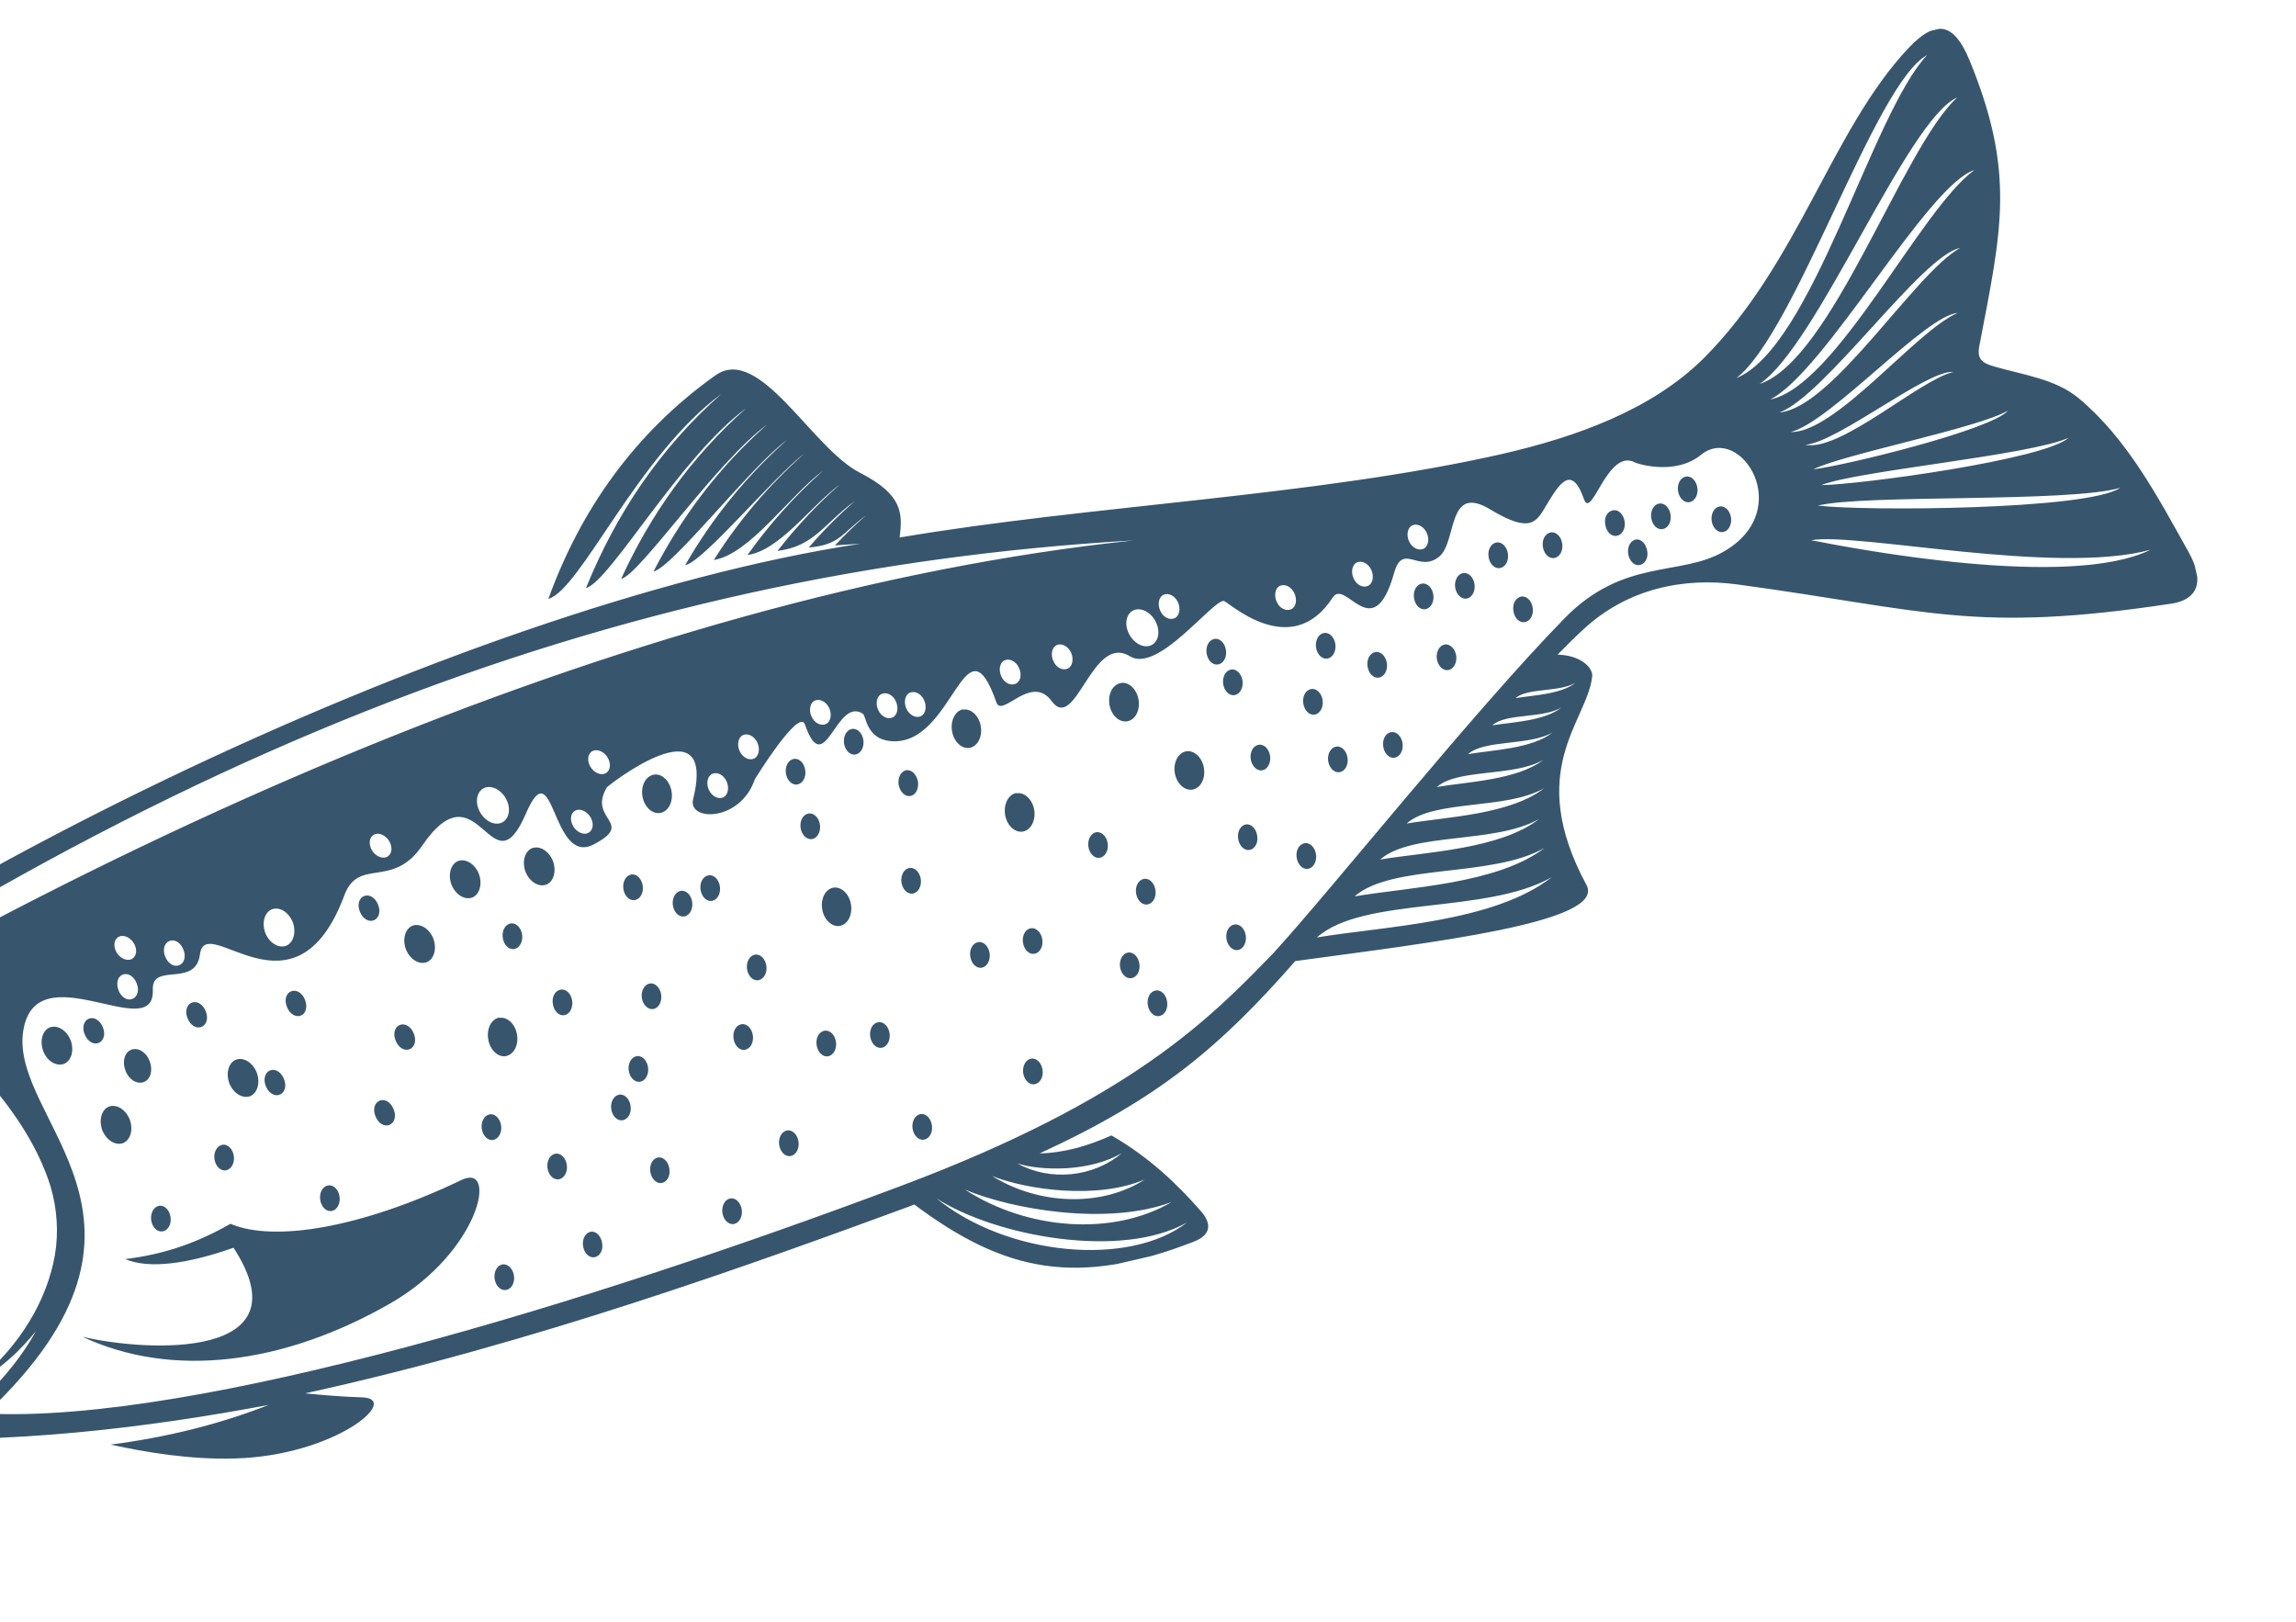 <svg width="201" height="142" viewBox="0 0 201 142" fill="none" xmlns="http://www.w3.org/2000/svg">
<g opacity="0.8" clip-path="url(#clip0_240_18193)">
<path fill-rule="evenodd" clip-rule="evenodd" d="M-45.177 108.516C-44.152 106.555 -40.887 103.893 -38.956 102.123C-13.461 79.057 40.004 52.981 75.338 47.595C74.58 47.647 73.822 47.699 73.093 47.744C73.961 46.835 74.836 45.956 75.812 45.115C73.606 46.763 73.539 47.672 70.798 47.935C72.009 46.516 73.359 45.158 74.815 43.867C72.108 45.877 71.265 47.827 68.063 48.227C69.68 46.161 71.476 44.207 73.525 42.41C71.024 44.249 68.268 48.18 65.437 48.587C67.319 45.936 69.518 43.458 72.047 41.212C69.104 43.4 65.635 48.511 62.489 49.022C64.654 45.597 67.264 42.5 70.408 39.712C67.782 41.673 61.599 49.166 59.977 49.478C62.307 45.431 65.248 41.765 68.872 38.527C65.641 40.935 58.882 49.67 57.209 50.025C59.698 45.202 62.949 40.88 67.143 37.171C62.673 40.482 56.011 50.302 54.374 50.68C56.95 45.035 60.528 39.992 65.305 35.748C59.493 40.046 53.41 50.902 51.296 51.483C53.924 44.995 57.768 39.243 63.138 34.493C55.776 39.949 50.857 51.584 48.004 52.428C50.823 44.634 55.574 37.872 62.636 32.854C66.499 30.115 71.071 39.251 75.29 41.387C79.025 43.295 79.032 44.925 78.753 47.053C95.433 44.218 115.088 43.467 131.529 39.733C137.872 38.269 144.595 35.916 149.198 31.313C157.47 22.999 160.335 11.407 167.029 4.258C169.522 1.589 171.078 2.061 172.39 5.207C176.503 15.156 175.204 20.198 173.267 30.343C173.064 31.468 173.568 31.783 174.56 32.077C177.101 32.814 179.954 33.172 181.976 34.86C186.249 38.431 188.893 43.485 191.621 48.367C193.108 51.071 192.238 52.504 190.129 52.837C172.783 55.456 168.839 53.441 152.15 51.167C147.38 50.514 142.472 51.524 138.616 55.093C137.854 55.792 137.105 56.55 136.356 57.308C138.335 57.343 139.48 58.434 139.385 59.225C138.943 63.176 133.445 67.37 138.888 77.475C140.662 80.76 125.152 82.524 113.392 84.131C106.86 91.581 101.538 96.135 91.015 100.966C93.25 100.912 95.321 100.28 97.302 99.391C100.608 101.307 103.018 103.614 105.108 105.995C106.063 107.067 106.081 108.079 104.528 108.684C94.333 112.67 87.967 111.368 80.04 105.44L79.674 105.586C65.74 110.712 46.526 117.641 26.712 121.97C28.288 122.129 29.952 122.268 31.72 122.322C35.167 122.45 29.328 127.431 20.547 127.673C16.724 127.785 12.82 127.147 9.675 126.457C14.489 125.838 19.152 124.7 23.528 122.982C2.432 126.959 -25.39 129.01 -43.35 115.761C-44.097 115.194 -43.904 114.565 -43.146 114.113C-42.337 113.618 -40.686 113.699 -39.47 113.633C-41.298 111.315 -46.685 111.451 -45.186 108.611L-45.157 108.604L-45.177 108.516ZM152.011 33.096C158.676 30.356 163.832 10.015 168.7 4.827C164.128 7.299 157.214 29.093 152.011 33.096ZM158.551 47.288C162.518 48.066 181.134 51.619 188.271 48.124C179.956 50.382 162.639 46.591 158.551 47.288ZM159.145 44.257C163.138 44.751 182.789 44.648 185.604 42.705C181.134 44.014 163.194 43.26 159.145 44.257ZM159.439 42.465C162.787 42.431 178.968 40.234 181.084 38.33C177.533 39.888 162.657 41.199 159.439 42.465ZM158.751 41.084C161.449 40.769 174.248 37.66 175.792 35.949C173.072 37.501 161.226 39.804 158.751 41.084ZM158.04 38.939C161.166 39.541 167.974 33.29 171.007 32.559C168.711 32.35 160.911 38.707 158.04 38.939ZM156.765 37.817C160.7 37.925 167.791 28.898 171.384 27.391C168.542 27.616 160.259 36.949 156.765 37.817ZM155.784 36.104C160.457 35.672 167.552 23.996 171.582 21.711C168.252 22.357 159.784 34.626 155.784 36.104ZM154.968 34.968C160.767 33.814 168.114 18.294 172.84 14.893C168.757 16.144 159.771 32.566 154.968 34.968ZM154.039 33.612C160.387 31.5 166.492 13.003 171.34 8.528C166.931 10.5 159.107 30.226 154.039 33.612ZM81.978 104.9C88.16 109.938 98.832 110.954 103.925 107.007C98.182 110.272 87.15 108.232 81.978 104.9ZM89.064 101.848C91.888 103.413 95.692 103.088 98.213 100.936C95.396 102.603 91.155 102.504 89.064 101.848ZM86.853 102.943C90.955 105.506 96.475 105.679 100.223 103.243C96.079 105.031 89.873 104.155 86.853 102.943ZM84.481 104.137C89.984 107.701 97.463 108.222 102.56 105.228C96.948 107.325 88.576 105.871 84.481 104.137ZM115.285 82.062C121.124 81.084 130.75 80.77 135.836 76.794C130.094 80.059 119.375 78.439 115.285 82.062ZM132.678 61.113C134.16 60.863 136.635 60.784 137.913 59.781C136.442 60.613 133.699 60.2 132.678 61.113ZM130.641 63.492C132.363 63.217 135.203 63.116 136.687 61.942C135.003 62.916 131.839 62.415 130.641 63.492ZM128.514 66.015C130.616 65.653 134.104 65.556 135.927 64.119C133.861 65.304 130 64.717 128.514 66.015ZM125.791 68.891C128.427 68.437 132.796 68.29 135.098 66.527C132.487 68.023 127.633 67.265 125.791 68.891ZM123.143 72.089C126.551 71.517 132.202 71.321 135.177 69.003C131.802 70.921 125.546 69.964 123.143 72.089ZM120.822 75.242C124.764 74.578 131.303 74.362 134.75 71.688C130.86 73.909 123.617 72.811 120.822 75.242ZM118.581 78.469C123.289 77.659 131.081 77.399 135.213 74.228C130.559 76.873 121.915 75.574 118.581 78.469ZM-38.225 102.755C4.615 74.668 54.889 51.977 99.256 47.307C53.864 49.935 10.962 66.152 -38.225 102.755ZM-28.144 105.477C-28.983 105.178 -29.81 105.061 -30.633 105.097C-30.137 105.383 -29.723 105.841 -29.493 106.435C-29.208 107.139 -29.25 107.887 -29.538 108.508C-29.819 109.158 -30.345 109.68 -31.02 109.958C-31.137 109.985 -31.276 110.048 -31.393 110.075C-30.404 110.494 -29.599 111.047 -29.308 111.903C-30.417 110.435 -33.284 110.019 -35.708 109.655C-37.493 109.39 -39.054 109.165 -39.72 108.549C-40.199 108.075 -40.608 108.169 -40.842 108.223C-42.011 108.493 -42.618 107.464 -43.697 108.79C-44.59 109.859 -41.356 110.929 -38.226 112.484C-35.687 113.746 -33.353 115.454 -32.325 116.572C-31.869 117.082 -31.455 117.541 -31.053 117.417C-29.515 116.877 -30.405 115.821 -31.979 114.737C-33.992 113.354 -37.053 111.967 -38.865 111.185C-36.385 111.259 -32.812 112.866 -31.381 113.86C-28.858 115.587 -27.646 117.37 -30.729 118.42C-31.783 118.787 -32.44 118.076 -33.146 117.285C-34.273 116.005 -38.275 116.406 -40.241 116.028C-33.078 119.978 -22.125 126.348 -15.045 119.54C-13.156 117.719 -12.365 115.412 -12.385 112.923C-12.413 110.404 -13.317 107.688 -14.747 105.093C-16.587 101.792 -18.208 98.503 -21.919 98.836C-26.146 99.196 -26.656 100.453 -24.374 101.404C-22.944 101.998 -21.9 103.05 -22.019 104.802C-22.125 106.211 -22.833 106.744 -23.409 107.185C-23.851 107.534 -24.234 107.745 -22.612 109.834C-19.945 113.252 -21.73 116.589 -23.904 117.306C-21.535 115.435 -21.704 112.303 -23.235 110.47C-25.686 107.588 -25.052 107.134 -24.034 106.344C-23.642 106.038 -23.141 105.676 -23.08 104.739C-22.903 102.573 -25.948 101.922 -28.079 101.49C-29.537 101.18 -32.113 102.421 -33.172 103.436C-34.618 104.908 -36.21 106.015 -37.878 106.924C-38.261 107.135 -39.936 107.614 -39.342 108.185C-38.827 108.682 -37.325 108.92 -35.641 109.147C-35.133 109.215 -34.559 109.298 -33.914 109.426C-34.186 109.181 -34.384 108.857 -34.53 108.49C-34.816 107.787 -34.773 107.038 -34.485 106.417L-34.469 106.352C-34.845 106.593 -35.243 106.869 -35.605 107.168C-34.537 104.058 -30.503 103.127 -28.131 105.535L-28.144 105.477ZM143.234 47.222C142.759 47.301 142.451 47.834 142.535 48.461C142.618 49.088 143.061 49.54 143.535 49.462C144.01 49.383 144.318 48.85 144.205 48.229C144.093 47.609 143.679 47.15 143.205 47.229L143.234 47.222ZM147.598 41.719C147.123 41.798 146.815 42.331 146.899 42.958C146.982 43.586 147.425 44.038 147.899 43.959C148.374 43.88 148.675 43.318 148.598 42.72C148.515 42.093 148.072 41.641 147.598 41.719ZM150.541 44.334C150.067 44.413 149.766 44.975 149.842 45.573C149.925 46.2 150.369 46.653 150.843 46.574C151.317 46.495 151.619 45.933 151.542 45.335C151.459 44.707 151.016 44.255 150.541 44.334ZM145.248 44.078C144.774 44.157 144.473 44.719 144.549 45.317C144.632 45.945 145.075 46.397 145.55 46.318C146.024 46.239 146.332 45.706 146.249 45.079C146.166 44.452 145.723 44 145.248 44.078ZM141.199 44.675C140.724 44.753 140.416 45.286 140.529 45.907C140.612 46.534 141.055 46.986 141.529 46.907C142.004 46.829 142.312 46.296 142.228 45.668C142.145 45.041 141.702 44.589 141.228 44.668L141.199 44.675ZM131.01 47.489C130.536 47.567 130.228 48.1 130.311 48.728C130.394 49.355 130.837 49.807 131.312 49.728C131.786 49.649 132.094 49.116 132.011 48.489C131.928 47.862 131.485 47.41 131.01 47.489ZM133.181 52.222C132.706 52.3 132.398 52.833 132.482 53.461C132.565 54.088 133.008 54.54 133.482 54.461C133.957 54.382 134.265 53.849 134.181 53.222C134.098 52.595 133.655 52.143 133.181 52.222ZM135.764 46.607C135.289 46.685 134.981 47.218 135.065 47.846C135.148 48.473 135.591 48.925 136.065 48.846C136.54 48.767 136.848 48.234 136.765 47.607C136.681 46.98 136.238 46.528 135.764 46.607ZM124.483 51.089C124.009 51.168 123.701 51.701 123.784 52.328C123.867 52.956 124.31 53.407 124.785 53.329C125.259 53.25 125.56 52.688 125.484 52.09C125.401 51.462 124.958 51.01 124.483 51.089ZM128.087 50.165C127.613 50.243 127.312 50.806 127.388 51.404C127.472 52.031 127.944 52.476 128.389 52.404C128.863 52.325 129.165 51.763 129.088 51.165C129.005 50.538 128.562 50.086 128.087 50.165ZM107.777 58.61C107.302 58.689 107.001 59.251 107.078 59.849C107.161 60.476 107.604 60.928 108.078 60.85C108.553 60.771 108.854 60.209 108.777 59.611C108.694 58.983 108.251 58.531 107.777 58.61ZM115.905 55.41C115.431 55.488 115.129 56.05 115.206 56.648C115.289 57.276 115.732 57.728 116.207 57.649C116.681 57.57 116.982 57.008 116.906 56.41C116.823 55.783 116.38 55.331 115.905 55.41ZM106.326 55.928C105.852 56.006 105.544 56.539 105.627 57.167C105.71 57.794 106.153 58.246 106.628 58.167C107.102 58.088 107.41 57.556 107.327 56.928C107.244 56.301 106.801 55.849 106.326 55.928ZM74.586 63.81C74.111 63.888 73.81 64.451 73.886 65.049C73.97 65.676 74.413 66.128 74.887 66.049C75.362 65.971 75.663 65.408 75.586 64.81C75.503 64.183 75.06 63.731 74.586 63.81ZM69.495 66.432C69.021 66.511 68.719 67.073 68.796 67.671C68.879 68.298 69.322 68.75 69.797 68.671C70.271 68.593 70.579 68.06 70.496 67.433C70.413 66.805 69.97 66.353 69.495 66.432ZM98.106 59.796C97.397 59.929 96.975 60.765 97.125 61.685C97.276 62.605 97.984 63.272 98.693 63.139C99.401 63.007 99.824 62.17 99.673 61.251C99.522 60.331 98.814 59.663 98.135 59.789L98.106 59.796ZM84.317 62.086C83.638 62.212 83.186 63.056 83.344 64.004C83.495 64.924 84.203 65.592 84.882 65.466C85.591 65.333 86.013 64.497 85.862 63.577C85.712 62.657 85.003 61.989 84.295 62.122L84.317 62.086ZM79.331 67.425C78.863 67.533 78.584 68.059 78.667 68.686C78.78 69.307 79.223 69.759 79.697 69.68C80.172 69.602 80.444 69.046 80.361 68.419C80.248 67.798 79.805 67.346 79.331 67.425ZM31.873 78.443C31.419 78.609 31.255 79.232 31.513 79.819C31.742 80.413 32.282 80.75 32.73 80.554C33.184 80.388 33.348 79.765 33.089 79.178C32.86 78.585 32.32 78.247 31.873 78.443ZM70.784 71.215C70.31 71.293 70.002 71.826 70.085 72.454C70.168 73.081 70.64 73.526 71.085 73.454C71.56 73.375 71.861 72.813 71.785 72.215C71.701 71.588 71.258 71.136 70.784 71.215ZM62.026 76.623C61.552 76.702 61.244 77.235 61.327 77.862C61.41 78.49 61.853 78.942 62.328 78.863C62.802 78.784 63.103 78.222 63.027 77.624C62.944 76.996 62.501 76.545 62.026 76.623ZM57.222 67.818C56.514 67.951 56.092 68.787 56.242 69.707C56.393 70.627 57.101 71.295 57.81 71.162C58.518 71.029 58.941 70.193 58.79 69.273C58.639 68.353 57.931 67.686 57.252 67.811L57.222 67.818ZM40.093 75.375C39.448 75.647 39.199 76.567 39.525 77.446C39.88 78.319 40.672 78.813 41.353 78.564C41.998 78.291 42.248 77.372 41.922 76.493C41.566 75.62 40.775 75.126 40.093 75.375ZM46.576 74.248C45.931 74.52 45.681 75.44 46.007 76.319C46.363 77.191 47.154 77.686 47.836 77.436C48.481 77.164 48.73 76.245 48.404 75.365C48.049 74.493 47.257 73.998 46.576 74.248ZM36.105 81.037C35.46 81.31 35.21 82.229 35.536 83.109C35.892 83.981 36.683 84.475 37.364 84.226C38.01 83.954 38.259 83.034 37.933 82.155C37.578 81.282 36.786 80.788 36.105 81.037ZM4.353 89.938C3.708 90.21 3.458 91.13 3.785 92.009C4.111 92.888 4.932 93.376 5.613 93.127C6.258 92.854 6.508 91.935 6.182 91.055C5.826 90.183 5.035 89.689 4.353 89.938ZM7.78 89.178C7.326 89.344 7.162 89.967 7.42 90.554C7.65 91.148 8.19 91.485 8.637 91.289C9.091 91.123 9.255 90.5 8.997 89.913C8.767 89.319 8.228 88.982 7.78 89.178ZM16.786 87.776C16.331 87.942 16.167 88.565 16.426 89.152C16.655 89.746 17.195 90.083 17.642 89.887C18.097 89.721 18.261 89.098 18.002 88.511C17.773 87.918 17.233 87.58 16.786 87.776ZM11.486 91.894C10.892 92.123 10.681 92.942 10.987 93.733C11.293 94.525 12.006 94.945 12.599 94.716C13.193 94.486 13.404 93.668 13.098 92.876C12.793 92.085 12.08 91.664 11.486 91.894ZM123.644 45.987C123.226 46.176 123.098 46.821 123.349 47.379C123.601 47.937 124.164 48.238 124.611 48.042C125.029 47.853 125.157 47.208 124.905 46.65C124.654 46.093 124.091 45.791 123.644 45.987ZM10.296 82.07C9.927 82.34 9.922 82.987 10.284 83.489C10.647 83.99 11.276 84.183 11.638 83.884C12.007 83.614 12.011 82.967 11.649 82.465C11.287 81.964 10.658 81.771 10.296 82.07ZM10.739 85.323C10.285 85.49 10.15 86.106 10.379 86.7C10.609 87.293 11.148 87.63 11.596 87.435C12.05 87.268 12.214 86.645 11.955 86.059C11.726 85.465 11.186 85.128 10.739 85.323ZM14.831 82.377C14.377 82.544 14.213 83.167 14.471 83.754C14.701 84.347 15.241 84.684 15.688 84.489C16.142 84.322 16.306 83.699 16.048 83.113C15.818 82.519 15.278 82.182 14.831 82.377ZM23.796 79.6C23.151 79.872 22.901 80.791 23.227 81.671C23.583 82.543 24.374 83.038 25.055 82.788C25.701 82.516 25.95 81.596 25.624 80.717C25.269 79.844 24.477 79.35 23.796 79.6ZM32.646 73.123C32.277 73.393 32.273 74.04 32.635 74.542C32.997 75.043 33.626 75.236 33.988 74.937C34.357 74.667 34.362 74.02 33.999 73.518C33.637 73.017 33.008 72.824 32.646 73.123ZM42.319 69.011C41.694 69.371 41.568 70.293 42.033 71.109C42.499 71.926 43.358 72.312 43.99 71.982C44.615 71.622 44.741 70.7 44.275 69.884C43.81 69.067 42.951 68.681 42.319 69.011ZM50.266 71.025C49.897 71.295 49.892 71.943 50.255 72.444C50.617 72.946 51.246 73.139 51.608 72.84C51.977 72.57 51.981 71.922 51.619 71.421C51.257 70.92 50.628 70.726 50.266 71.025ZM51.772 65.813C51.403 66.083 51.398 66.731 51.761 67.232C52.123 67.733 52.752 67.927 53.114 67.627C53.483 67.358 53.487 66.71 53.125 66.209C52.763 65.707 52.134 65.514 51.772 65.813ZM62.347 67.744C61.929 67.933 61.801 68.578 62.053 69.135C62.304 69.693 62.867 69.994 63.314 69.799C63.732 69.61 63.86 68.964 63.608 68.407C63.35 67.82 62.794 67.548 62.347 67.744ZM65.043 64.35C64.624 64.539 64.496 65.184 64.748 65.742C65 66.3 65.562 66.601 66.01 66.405C66.428 66.216 66.556 65.571 66.304 65.013C66.046 64.427 65.461 64.161 65.043 64.35ZM71.334 61.328C70.916 61.516 70.788 62.162 71.04 62.719C71.298 63.306 71.883 63.572 72.301 63.383C72.719 63.194 72.847 62.548 72.596 61.991C72.344 61.433 71.781 61.132 71.334 61.328ZM77.174 60.749C76.755 60.938 76.627 61.583 76.879 62.141C77.138 62.728 77.693 63 78.141 62.804C78.559 62.615 78.687 61.97 78.435 61.412C78.176 60.825 77.621 60.553 77.174 60.749ZM79.642 60.641C79.224 60.83 79.096 61.475 79.348 62.033C79.6 62.59 80.162 62.892 80.61 62.696C81.028 62.507 81.156 61.862 80.904 61.304C80.645 60.717 80.09 60.445 79.642 60.641ZM87.946 57.8C87.528 57.989 87.4 58.634 87.652 59.192C87.91 59.779 88.466 60.051 88.913 59.855C89.361 59.66 89.46 59.021 89.208 58.463C88.956 57.906 88.394 57.605 87.946 57.8ZM92.504 56.471C92.086 56.66 91.958 57.305 92.21 57.863C92.468 58.45 93.024 58.722 93.471 58.526C93.889 58.337 94.017 57.692 93.766 57.134C93.514 56.576 92.951 56.275 92.504 56.471ZM99.166 53.455C98.541 53.815 98.415 54.737 98.888 55.582C99.353 56.398 100.212 56.785 100.844 56.454C101.469 56.094 101.595 55.172 101.123 54.327C100.657 53.511 99.798 53.124 99.166 53.455ZM101.862 52.063C101.444 52.252 101.316 52.897 101.568 53.455C101.827 54.041 102.382 54.313 102.829 54.118C103.248 53.929 103.376 53.283 103.124 52.726C102.872 52.168 102.31 51.867 101.862 52.063ZM112.057 51.279C111.639 51.468 111.511 52.114 111.763 52.671C112.022 53.258 112.577 53.53 113.024 53.334C113.472 53.139 113.571 52.5 113.319 51.942C113.067 51.385 112.505 51.084 112.057 51.279ZM118.789 49.232C118.371 49.421 118.243 50.067 118.495 50.624C118.754 51.211 119.309 51.483 119.757 51.288C120.175 51.099 120.303 50.453 120.051 49.896C119.792 49.309 119.208 49.043 118.789 49.232ZM126.483 56.416C126.008 56.495 125.707 57.057 125.783 57.655C125.867 58.282 126.31 58.734 126.784 58.655C127.259 58.577 127.56 58.014 127.483 57.416C127.4 56.789 126.928 56.344 126.483 56.416ZM114.211 73.812C113.737 73.891 113.429 74.424 113.512 75.051C113.595 75.678 114.038 76.13 114.513 76.052C114.987 75.973 115.289 75.411 115.212 74.813C115.129 74.185 114.686 73.733 114.211 73.812ZM121.788 64.088C121.314 64.167 121.006 64.7 121.089 65.328C121.172 65.955 121.615 66.407 122.09 66.328C122.564 66.249 122.865 65.687 122.789 65.089C122.706 64.462 122.263 64.01 121.788 64.088ZM108.064 80.927C107.59 81.006 107.282 81.539 107.365 82.166C107.448 82.794 107.921 83.239 108.366 83.167C108.84 83.088 109.142 82.526 109.065 81.928C108.982 81.3 108.539 80.849 108.064 80.927ZM100.153 76.934C99.679 77.013 99.371 77.546 99.454 78.174C99.537 78.801 99.981 79.253 100.455 79.174C100.929 79.095 101.237 78.562 101.154 77.935C101.071 77.308 100.628 76.856 100.153 76.934ZM90.251 81.253C89.777 81.332 89.469 81.865 89.552 82.492C89.635 83.119 90.078 83.571 90.553 83.492C91.027 83.414 91.335 82.881 91.252 82.253C91.168 81.626 90.696 81.181 90.251 81.253ZM72.187 90.226C71.712 90.305 71.404 90.838 71.487 91.465C71.571 92.093 72.014 92.545 72.488 92.466C72.963 92.387 73.264 91.825 73.187 91.227C73.104 90.6 72.661 90.148 72.187 90.226ZM80.584 97.525C80.109 97.603 79.808 98.165 79.884 98.764C79.968 99.391 80.411 99.843 80.885 99.764C81.36 99.685 81.668 99.152 81.584 98.525C81.501 97.898 81.058 97.446 80.584 97.525ZM90.27 92.671C89.796 92.75 89.494 93.312 89.571 93.91C89.654 94.537 90.097 94.989 90.572 94.911C91.046 94.832 91.354 94.299 91.271 93.672C91.188 93.044 90.745 92.592 90.27 92.671ZM85.637 82.472C85.163 82.551 84.855 83.084 84.938 83.711C85.021 84.338 85.464 84.79 85.939 84.712C86.413 84.633 86.714 84.071 86.638 83.472C86.555 82.845 86.112 82.393 85.637 82.472ZM101.177 86.705C100.703 86.783 100.395 87.316 100.478 87.944C100.562 88.571 101.005 89.023 101.479 88.944C101.953 88.865 102.261 88.332 102.178 87.705C102.095 87.078 101.652 86.626 101.177 86.705ZM110.19 65.196C109.716 65.275 109.408 65.808 109.491 66.435C109.574 67.062 110.046 67.507 110.492 67.436C110.966 67.357 111.267 66.795 111.191 66.197C111.108 65.569 110.665 65.117 110.19 65.196ZM109.089 72.162C108.614 72.241 108.306 72.774 108.39 73.401C108.473 74.029 108.916 74.481 109.39 74.402C109.865 74.323 110.166 73.761 110.06 73.169C109.977 72.542 109.534 72.09 109.06 72.169L109.089 72.162ZM114.79 60.316C114.316 60.395 114.008 60.928 114.091 61.555C114.174 62.182 114.617 62.634 115.092 62.556C115.566 62.477 115.867 61.915 115.791 61.317C115.708 60.689 115.265 60.237 114.79 60.316ZM116.97 65.355C116.495 65.434 116.194 65.996 116.27 66.594C116.354 67.221 116.797 67.673 117.271 67.594C117.746 67.516 118.054 66.983 117.97 66.356C117.887 65.728 117.444 65.276 116.97 65.355ZM120.416 57.078C119.941 57.156 119.633 57.689 119.717 58.317C119.8 58.944 120.243 59.396 120.717 59.317C121.192 59.238 121.493 58.676 121.417 58.078C121.333 57.451 120.89 56.999 120.416 57.078ZM72.959 77.702C72.251 77.834 71.828 78.671 71.979 79.591C72.13 80.51 72.838 81.178 73.517 81.052C74.225 80.919 74.648 80.083 74.497 79.163C74.347 78.243 73.638 77.576 72.93 77.708L72.959 77.702ZM103.827 65.772C103.148 65.898 102.696 66.741 102.846 67.661C102.997 68.581 103.706 69.249 104.414 69.116C105.122 68.983 105.545 68.147 105.394 67.227C105.243 66.307 104.535 65.639 103.827 65.772ZM88.966 69.418C88.287 69.544 87.835 70.388 87.993 71.337C88.143 72.256 88.852 72.924 89.56 72.791C90.239 72.665 90.691 71.822 90.54 70.903C90.389 69.983 89.681 69.315 88.973 69.448L88.966 69.418ZM98.749 83.386C98.274 83.465 97.973 84.027 98.049 84.625C98.133 85.252 98.576 85.704 99.05 85.626C99.525 85.547 99.833 85.014 99.749 84.386C99.666 83.759 99.223 83.307 98.749 83.386ZM95.977 72.849C95.503 72.928 95.202 73.49 95.278 74.088C95.362 74.716 95.805 75.168 96.279 75.089C96.753 75.01 97.055 74.448 96.978 73.85C96.895 73.222 96.423 72.777 95.977 72.849ZM64.912 89.658C64.438 89.737 64.13 90.27 64.213 90.897C64.296 91.525 64.74 91.977 65.214 91.898C65.688 91.819 65.99 91.257 65.913 90.659C65.83 90.031 65.387 89.579 64.912 89.658ZM59.6 77.984C59.126 78.063 58.824 78.625 58.901 79.223C58.984 79.85 59.427 80.302 59.902 80.224C60.376 80.145 60.677 79.583 60.601 78.984C60.518 78.357 60.075 77.905 59.6 77.984ZM68.907 98.958C68.432 99.037 68.131 99.599 68.208 100.197C68.291 100.824 68.734 101.276 69.208 101.198C69.683 101.119 69.984 100.557 69.907 99.959C69.824 99.331 69.381 98.879 68.907 98.958ZM76.879 89.482C76.405 89.56 76.097 90.093 76.18 90.721C76.263 91.348 76.707 91.8 77.181 91.721C77.655 91.642 77.957 91.08 77.88 90.482C77.797 89.855 77.354 89.403 76.879 89.482ZM79.612 75.981C79.138 76.06 78.837 76.622 78.913 77.22C78.996 77.847 79.439 78.299 79.914 78.22C80.388 78.142 80.69 77.579 80.613 76.981C80.53 76.354 80.087 75.902 79.612 75.981ZM66.092 83.567C65.618 83.645 65.317 84.207 65.393 84.806C65.476 85.433 65.919 85.885 66.394 85.806C66.868 85.727 67.17 85.165 67.093 84.567C67.01 83.94 66.567 83.488 66.092 83.567ZM19.472 100.211C18.997 100.289 18.696 100.851 18.772 101.45C18.856 102.077 19.299 102.529 19.773 102.45C20.247 102.371 20.549 101.809 20.472 101.211C20.389 100.584 19.946 100.132 19.472 100.211ZM63.938 104.908C63.464 104.987 63.162 105.549 63.239 106.147C63.322 106.775 63.765 107.227 64.24 107.148C64.714 107.069 65.015 106.507 64.939 105.909C64.855 105.281 64.412 104.829 63.938 104.908ZM55.267 76.552C54.792 76.631 54.491 77.193 54.568 77.791C54.651 78.418 55.094 78.87 55.569 78.792C56.043 78.713 56.351 78.18 56.268 77.552C56.184 76.925 55.741 76.473 55.267 76.552ZM56.885 86.093C56.41 86.171 56.109 86.734 56.185 87.332C56.269 87.959 56.741 88.404 57.186 88.332C57.661 88.254 57.962 87.691 57.885 87.093C57.802 86.466 57.359 86.014 56.885 86.093ZM44.71 80.837C44.236 80.915 43.928 81.448 44.011 82.076C44.094 82.703 44.537 83.155 45.012 83.076C45.486 82.997 45.788 82.435 45.711 81.837C45.628 81.21 45.185 80.758 44.71 80.837ZM13.931 105.554C13.457 105.633 13.156 106.195 13.232 106.793C13.316 107.42 13.759 107.872 14.233 107.793C14.707 107.715 15.015 107.182 14.932 106.554C14.849 105.927 14.406 105.475 13.931 105.554ZM28.729 103.769C28.255 103.848 27.947 104.381 28.03 105.008C28.113 105.636 28.556 106.088 29.031 106.009C29.505 105.93 29.807 105.368 29.73 104.77C29.647 104.142 29.204 103.69 28.729 103.769ZM51.74 107.817C51.265 107.896 50.957 108.428 51.04 109.056C51.124 109.683 51.567 110.135 52.041 110.056C52.516 109.978 52.824 109.445 52.711 108.824C52.628 108.197 52.185 107.745 51.71 107.824L51.74 107.817ZM43.996 110.682C43.521 110.761 43.22 111.323 43.297 111.921C43.38 112.549 43.823 113.001 44.297 112.922C44.772 112.843 45.08 112.31 44.996 111.683C44.913 111.055 44.441 110.61 43.996 110.682ZM42.872 97.548C42.398 97.627 42.097 98.189 42.173 98.787C42.257 99.415 42.7 99.867 43.174 99.788C43.648 99.709 43.95 99.147 43.873 98.549C43.79 97.921 43.347 97.469 42.872 97.548ZM49.066 86.635C48.592 86.714 48.291 87.276 48.396 87.868C48.48 88.495 48.923 88.947 49.397 88.868C49.871 88.789 50.173 88.227 50.096 87.629C50.013 87.002 49.57 86.55 49.096 86.629L49.066 86.635ZM54.205 95.825C53.731 95.903 53.429 96.466 53.506 97.064C53.589 97.691 54.032 98.143 54.507 98.064C54.981 97.986 55.289 97.453 55.206 96.825C55.123 96.198 54.68 95.746 54.205 95.825ZM55.736 92.454C55.262 92.533 54.961 93.095 55.037 93.693C55.12 94.32 55.563 94.772 56.038 94.694C56.512 94.615 56.813 94.053 56.737 93.454C56.654 92.827 56.211 92.375 55.736 92.454ZM57.628 101.316C57.154 101.394 56.846 101.927 56.929 102.555C57.012 103.182 57.455 103.634 57.93 103.555C58.404 103.476 58.705 102.914 58.6 102.323C58.516 101.695 58.073 101.244 57.599 101.322L57.628 101.316ZM48.625 100.993C48.15 101.071 47.849 101.634 47.925 102.232C48.009 102.859 48.452 103.311 48.926 103.232C49.401 103.153 49.702 102.591 49.625 101.993C49.542 101.366 49.099 100.914 48.625 100.993ZM35.002 89.728C34.547 89.895 34.383 90.518 34.642 91.105C34.871 91.698 35.411 92.035 35.858 91.84C36.313 91.673 36.477 91.05 36.218 90.464C35.989 89.87 35.449 89.533 35.002 89.728ZM33.237 96.355C32.783 96.522 32.619 97.144 32.877 97.731C33.107 98.325 33.647 98.662 34.094 98.466C34.548 98.3 34.712 97.677 34.454 97.09C34.224 96.497 33.685 96.159 33.237 96.355ZM23.635 93.707C23.21 93.867 23.017 94.497 23.276 95.083C23.505 95.677 24.045 96.014 24.492 95.819C24.947 95.652 25.111 95.029 24.852 94.442C24.622 93.849 24.083 93.512 23.635 93.707ZM25.485 86.784C25.031 86.95 24.867 87.573 25.126 88.16C25.355 88.753 25.895 89.091 26.342 88.895C26.796 88.729 26.931 88.112 26.702 87.519C26.472 86.925 25.933 86.588 25.485 86.784ZM43.717 89.071C43.009 89.204 42.586 90.04 42.744 90.989C42.894 91.909 43.603 92.577 44.282 92.451C44.99 92.318 45.413 91.481 45.262 90.562C45.111 89.642 44.403 88.974 43.695 89.107L43.717 89.071ZM20.647 92.765C20.002 93.037 19.752 93.957 20.078 94.836C20.433 95.709 21.225 96.203 21.906 95.954C22.552 95.682 22.801 94.762 22.475 93.883C22.12 93.01 21.328 92.516 20.647 92.765ZM9.526 96.872C8.88 97.144 8.631 98.064 8.957 98.943C9.312 99.816 10.104 100.31 10.785 100.061C11.431 99.789 11.68 98.869 11.354 97.99C10.999 97.117 10.207 96.623 9.526 96.872ZM-32.234 106.698C-32.461 106.781 -32.553 107.049 -32.47 107.276C-32.387 107.503 -32.12 107.595 -31.892 107.512C-31.665 107.429 -31.573 107.161 -31.656 106.934C-31.74 106.707 -32.007 106.615 -32.234 106.698ZM-32.353 106.449C-32.83 106.651 -33.073 107.2 -32.9 107.683C-32.697 108.16 -32.149 108.403 -31.665 108.229C-31.189 108.027 -30.946 107.478 -31.119 106.995C-31.321 106.518 -31.87 106.275 -32.347 106.478L-32.353 106.449ZM-31.339 105.907C-31.715 105.747 -32.18 105.731 -32.605 105.891C-33.03 106.051 -33.356 106.372 -33.509 106.777C-33.669 107.152 -33.684 107.618 -33.525 108.043C-33.365 108.468 -33.044 108.794 -32.639 108.947C-32.263 109.106 -31.798 109.122 -31.373 108.962C-30.948 108.803 -30.622 108.481 -30.469 108.076C-30.309 107.701 -30.294 107.235 -30.453 106.81C-30.613 106.385 -30.935 106.059 -31.339 105.907ZM-1.985 120.897C1.79 117.778 4.133 113.789 4.816 109.813C5.12 107.927 5.025 105.917 4.429 103.868C3.61 101.255 2.13 98.58 -0.076 95.825C-4.675 90.175 -21.276 92.284 -13.798 104.535C-12.269 107.292 -11.331 110.155 -11.286 112.884C-11.234 115.643 -12.117 118.218 -14.258 120.282C-15.539 121.533 -17.268 122.579 -19.524 123.346C-12.218 124.584 -4.685 126.139 -2.271 116.992C-1.169 112.827 -2.694 108.622 -5.056 105.196C-1.291 107.898 -0.16 113.733 -1.221 117.273C-1.783 119.373 -2.871 121.194 -4.339 122.703C-7.275 125.721 -2.999 123.841 -1.607 122.534C0.385 120.627 1.986 118.626 3.137 116.544C1.619 118.372 0.176 119.721 -1.971 120.956L-1.985 120.897ZM10.908 110.193C13.001 111.126 16.459 110.635 20.444 109.223C26.802 119.024 12.979 118.366 7.218 117.018C15.019 120.666 24.755 119.496 34.19 114.085C42.015 109.569 43.626 101.746 40.411 103.289C31.594 107.511 23.967 108.748 20.176 107.129C17.345 108.737 14.539 109.786 10.885 110.229L10.908 110.193ZM-1.112 123.744C17.189 124.599 51.781 113.996 78.95 103.783C99.121 96.201 105.981 89.106 111.476 83.434C116.687 77.736 129.004 62.269 136.974 54.117C142.157 48.825 147.097 50.487 150.899 48.285C157.26 44.63 152.333 37.024 148.913 39.815C146.579 41.708 143.166 40.526 143.159 40.496C140.724 39.15 139.348 45.594 138.662 43.69C137.555 40.497 136.42 42.514 135.393 44.198C134.523 45.631 134.08 46.78 130.466 44.597C126.636 42.279 127.584 47.448 125.974 48.744C124.179 50.174 122.817 47.471 122.048 50.143C120.205 56.695 117.805 50.568 116.667 52.309C113.014 57.955 107.47 52.615 107.129 52.602C106.081 52.597 101.359 58.952 98.919 57.453C95.609 55.384 94.169 64.215 92.066 61.375C90.269 58.926 87.708 62.904 87.225 61.477C84.449 53.589 83.479 65.39 77.972 64.875C75.836 64.691 75.836 62.69 75.541 62.481C73.182 60.932 72.203 68.424 70.46 63.407C69.94 61.957 66.109 68.168 66.086 68.204C64.803 71.98 60.198 71.904 60.676 69.977C62.821 61.261 53.173 68.815 53.135 68.916C51.395 71.781 55.691 71.99 51.952 73.93C48.265 75.829 48.518 65.456 46.034 71.233C43.003 78.244 41.923 66.763 36.952 74.037C34.351 77.84 31.396 75.043 30.157 78.347C25.827 89.999 17.995 79.677 17.503 83.546C17.136 86.494 13.284 84.212 13.379 86.623C13.595 91.561 3.186 83.28 2.042 90.195C0.734 98.132 16.785 106.712 -1.132 123.656L-1.112 123.744Z" fill="#052C4A"/>
</g>
<defs>
<clipPath id="clip0_240_18193">
<rect width="244.98" height="89.16" fill="white" transform="translate(-58 55.109) rotate(-13)"/>
</clipPath>
</defs>
</svg>
